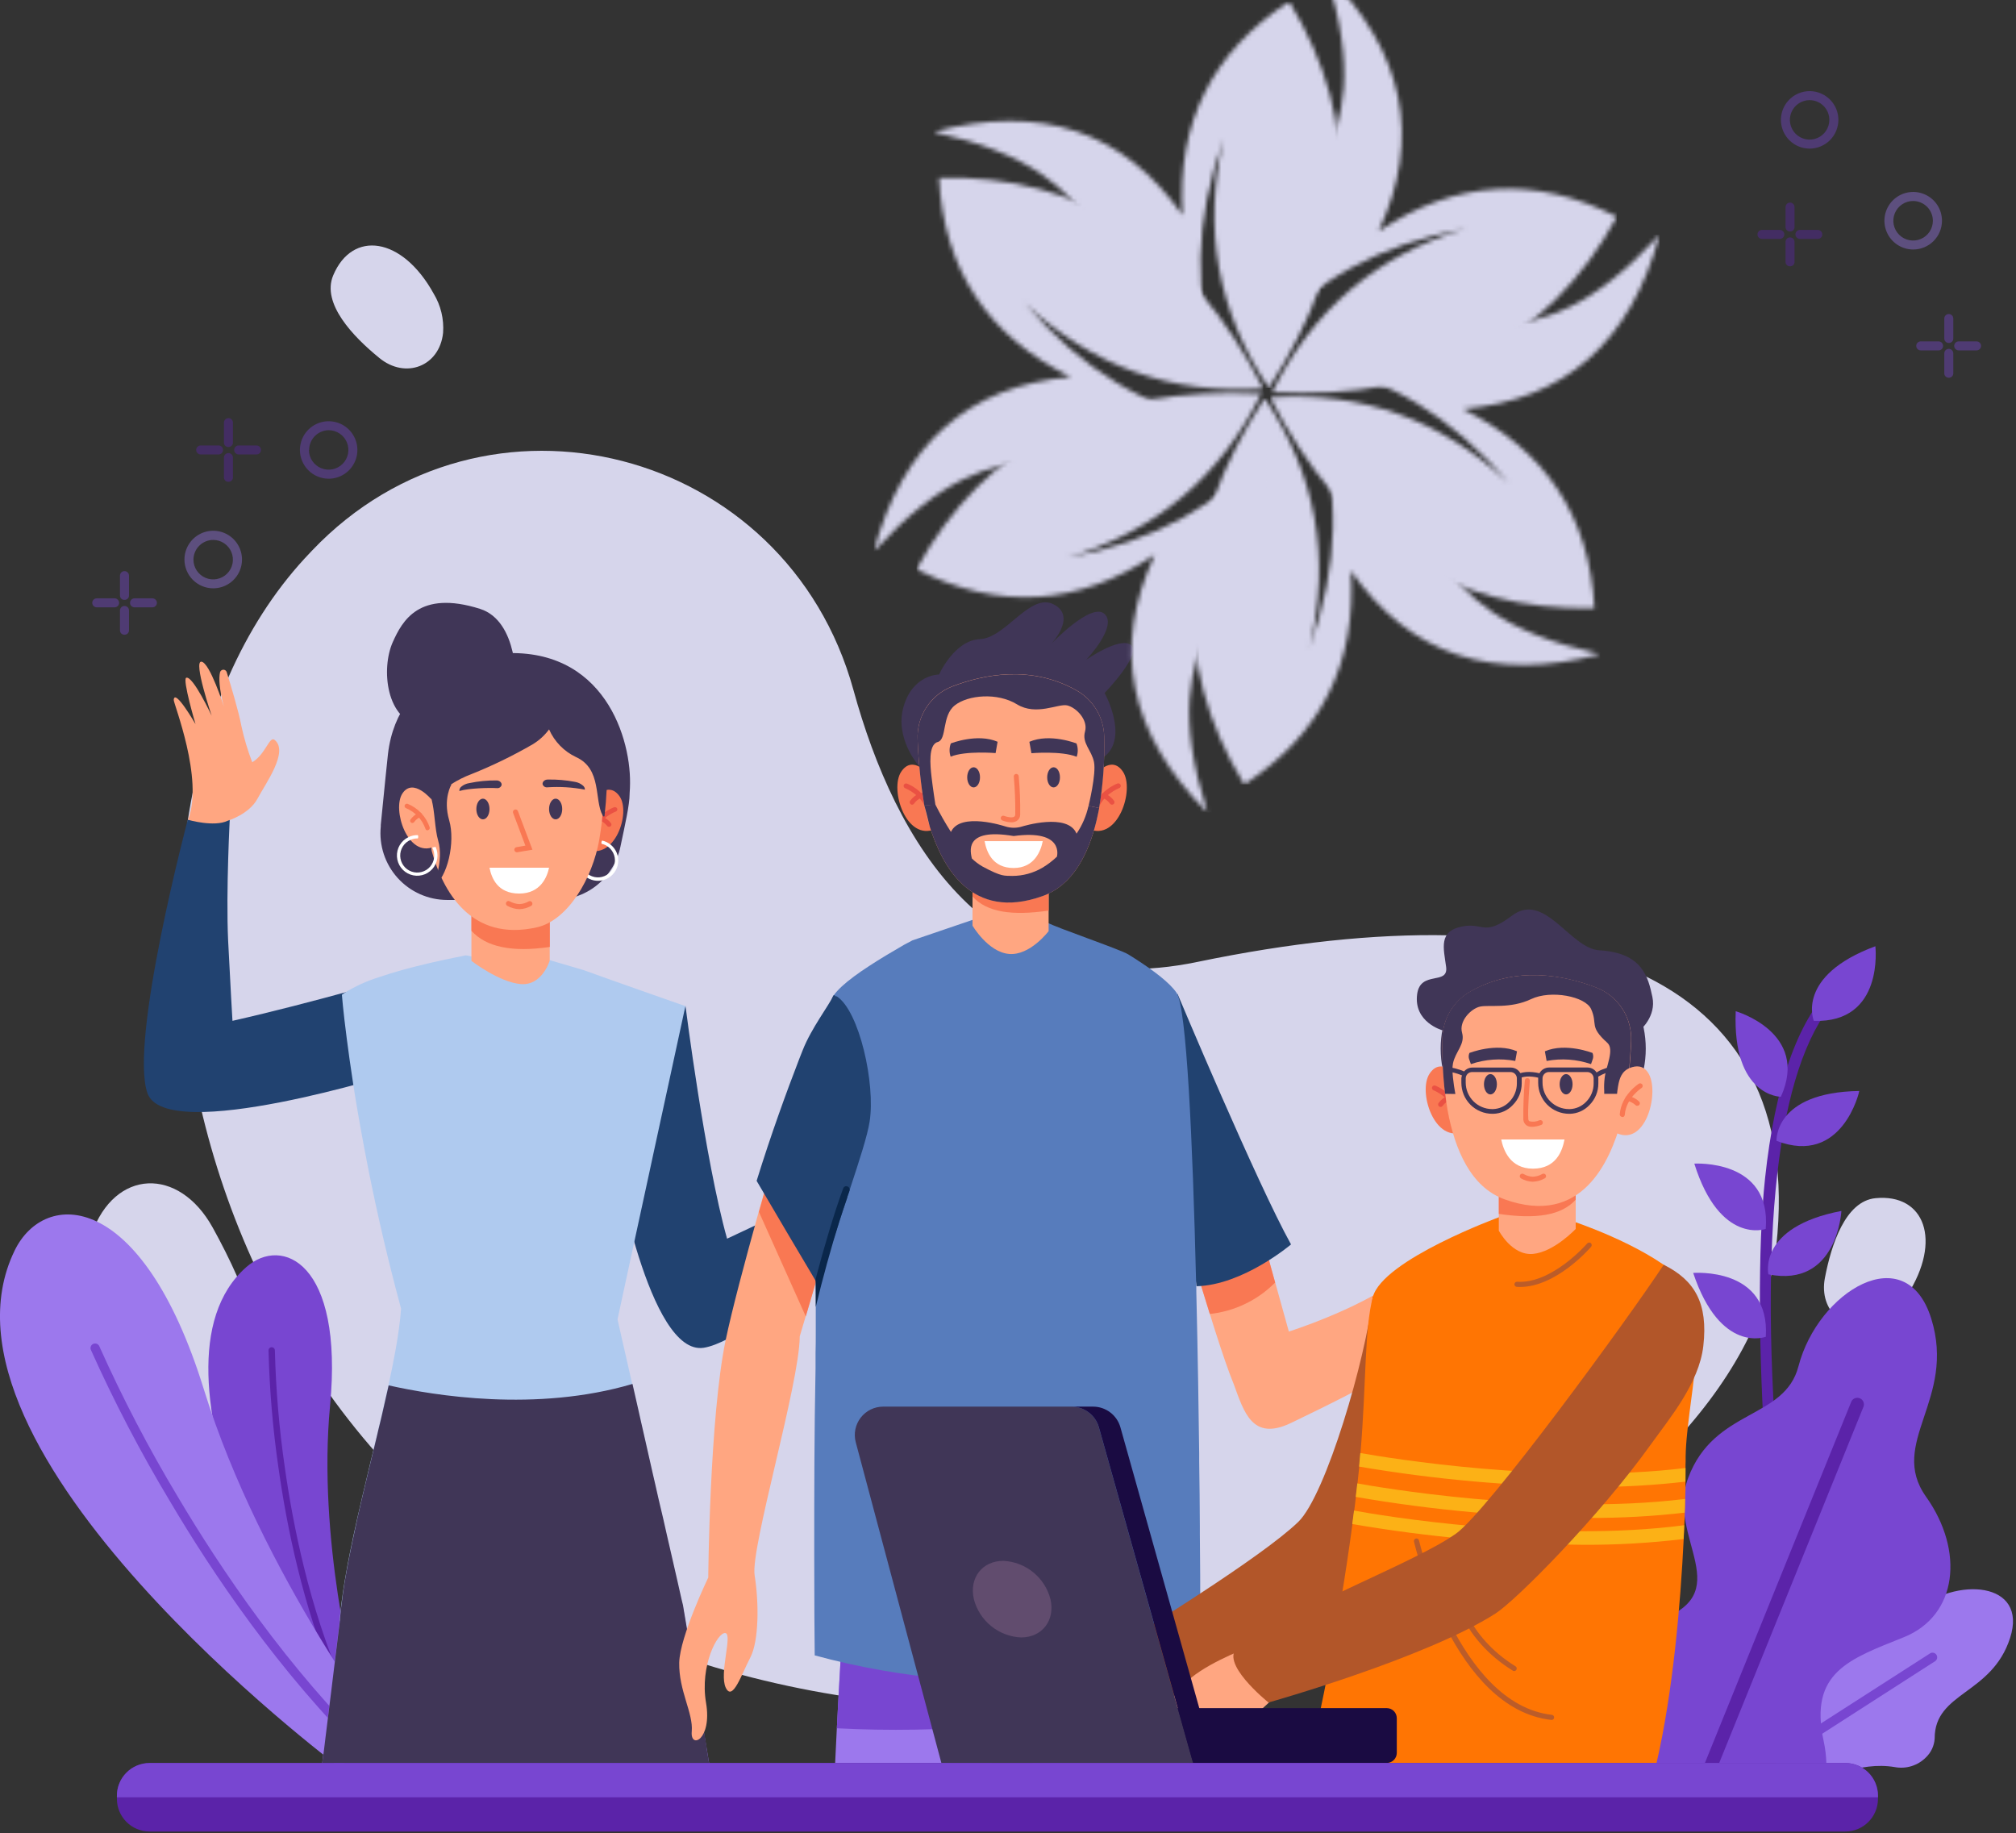 <svg width="463" height="421" viewBox="0 0 463 421" fill="none" xmlns="http://www.w3.org/2000/svg">
<rect x="0" y="0" width="463" height="421" fill="#333333" stroke="none"/>
<g clip-path="url(#clip0_461_756)">
<path d="M196 158.44C180.63 102.68 111.37 84.72 71.67 126.44L69.96 128.26C13.06 190.12 39.96 342.57 158.7 381.2C277.44 419.83 401 349.29 407.94 286.2C414.88 223.11 360.06 203.27 275 220.91C227 230.88 205.54 193.15 196 158.44Z" fill="#D6D5EB"/>
<path d="M48.85 281.92C41.04 267.84 26.31 268.45 21.05 283.37C19.31 288.3 18.69 294.68 20.19 302.91C25.9 334.25 44.62 345.25 57.33 327.3C65.18 316.23 56.58 295.88 48.85 281.92Z" fill="#D6D5EB"/>
<path d="M419.11 293.5C417.65 301.16 423.97 306.59 431.11 303.63C433.993 302.345 436.402 300.192 438 297.47C446.1 284.87 442 274.06 430.72 275.17C423.79 275.85 420.56 285.9 419.11 293.5Z" fill="#D6D5EB"/>
<path d="M87.12 82.21C93.12 87.14 100.95 84.15 101.76 76.44C101.99 73.289 101.235 70.144 99.6 67.44C92.37 54.33 80.91 52.8 76.52 63.25C73.81 69.71 81.12 77.33 87.12 82.21Z" fill="#D6D5EB"/>
<path d="M435.14 405.82C436.428 406.065 437.756 405.99 439.008 405.601C440.26 405.212 441.398 404.522 442.32 403.59C443.501 402.457 444.215 400.923 444.32 399.29V399.23C444.32 388.54 457.42 389.23 461.64 376.18C465.86 363.13 449.19 362.01 439.64 370.08C432.8 375.88 424.59 367.77 414.64 374.54C406 380.41 410.81 394.88 396.64 390.35C392.11 388.91 388.06 390.3 384.64 392.87C380.842 395.726 378.167 399.824 377.08 404.45L378.21 405.25C406.2 422.37 418.79 403.09 435.14 405.82Z" fill="#9C78ED"/>
<path d="M407.46 405.25L444.46 381.48C444.68 381.32 444.831 381.081 444.881 380.813C444.932 380.546 444.878 380.269 444.732 380.039C444.585 379.809 444.356 379.644 444.092 379.578C443.828 379.511 443.548 379.548 443.31 379.68L403.48 405.25H407.46Z" fill="#7846D1"/>
<path d="M405.46 334.52C403.9 311.22 403.64 286.78 405.37 270.58C407.64 249.41 412.77 234.68 420.61 226.79C420.733 226.666 420.88 226.567 421.042 226.5C421.203 226.432 421.376 226.397 421.551 226.397C421.727 226.397 421.9 226.431 422.062 226.497C422.224 226.564 422.371 226.661 422.495 226.785C422.619 226.908 422.718 227.055 422.785 227.217C422.853 227.378 422.887 227.551 422.888 227.726C422.888 227.901 422.854 228.075 422.788 228.237C422.721 228.399 422.623 228.546 422.5 228.67C408.79 242.47 403.86 279.51 408.22 335.88L405.46 334.52Z" fill="#5B23A9"/>
<path d="M409 251.88C409 251.88 397.83 251.88 398.63 232.23C398.6 232.23 415.68 237.11 409 251.88Z" fill="#7846D1"/>
<path d="M408 262C408 262 407.4 250.85 427 250.55C427.07 250.53 423.15 267.86 408 262Z" fill="#7846D1"/>
<path d="M416.57 234.45C416.57 234.45 412.28 224.14 430.7 217.31C430.7 217.31 432.79 235 416.57 234.45Z" fill="#7846D1"/>
<path d="M405.52 282.23C405.52 282.23 395.01 285.99 389.12 267.23C389.12 267.25 406.85 266.06 405.52 282.23Z" fill="#7846D1"/>
<path d="M406.13 292.66C406.13 292.66 403.61 281.79 422.9 278.1C422.9 278.1 422 295.84 406.13 292.66Z" fill="#7846D1"/>
<path d="M405.54 307C405.54 307 395.1 311 388.86 292.33C388.86 292.36 406.56 290.83 405.54 307Z" fill="#7846D1"/>
<path d="M81.56 386.46L78.56 386.34L76.95 386.27L72.38 386.09C72.38 386.09 30.1 314.38 56.56 291C64.71 283.8 78.95 289.77 75.8 322.86C72.88 353.53 81.56 386.46 81.56 386.46Z" fill="#7846D1"/>
<path d="M78.52 386.34L76.91 386.27C69.53 368.9 65.81 350.27 63.96 337.13C62.66 328.184 61.895 319.168 61.67 310.13C61.669 310.035 61.686 309.94 61.722 309.851C61.758 309.763 61.81 309.682 61.877 309.614C61.944 309.546 62.024 309.493 62.112 309.456C62.2 309.419 62.295 309.4 62.39 309.4C62.486 309.399 62.581 309.416 62.67 309.452C62.759 309.487 62.84 309.54 62.909 309.607C62.978 309.674 63.033 309.753 63.071 309.841C63.108 309.929 63.129 310.024 63.13 310.12C63.353 319.117 64.114 328.094 65.41 337C67.27 350.12 71 368.93 78.52 386.34Z" fill="#5B23A9"/>
<path d="M90 400.82L85.87 402.36L83.68 403.17L77.47 405.47C77.47 405.47 -19 333.19 3.36 287.2C10.23 273.04 32.58 273.08 46.81 319.05C60 361.66 90 400.82 90 400.82Z" fill="#9C78ED"/>
<path d="M85.82 402.36L83.63 403.17C64.1 384.06 48.72 361.2 39 344.72C32.269 333.519 26.215 321.925 20.87 310C20.761 309.743 20.759 309.453 20.864 309.194C20.969 308.935 21.173 308.729 21.43 308.62C21.687 308.511 21.977 308.509 22.236 308.614C22.495 308.719 22.701 308.923 22.81 309.18C28.117 321.035 34.128 332.562 40.81 343.7C50.61 360.23 66.12 383.28 85.82 402.36Z" fill="#7846D1"/>
<path d="M419.45 404.91C419.398 403.228 419.194 401.555 418.84 399.91C415.37 384 424.8 381 437.23 376C449.66 371 451.14 356.1 442.34 343.73C433.54 331.36 449.34 321.42 443.53 302.81C437.72 284.2 417.53 296.58 413.05 313.74C409.87 326.08 393.7 323.41 387.71 339.41C382.51 353.3 399.95 366.13 379.81 372.5C373.38 374.5 369.81 379.5 367.96 385.24C365.893 391.67 366.151 398.621 368.69 404.88L419.45 404.91Z" fill="#7846D1"/>
<path d="M394.82 404.91L428 323C428.119 322.634 428.095 322.237 427.933 321.888C427.771 321.54 427.483 321.265 427.126 321.121C426.77 320.976 426.372 320.972 426.013 321.109C425.653 321.246 425.359 321.515 425.19 321.86L391.56 404.86L394.82 404.91Z" fill="#5B23A9"/>
<path d="M118.49 157.39C118.49 157.39 119.18 142.65 110.22 139.82C96.22 135.41 92.37 142.65 90.22 147.43C87.46 153.56 88.63 165.59 96.96 166.75C109.4 168.49 117.72 161.51 118.49 157.39Z" fill="#403657"/>
<path d="M127.48 206.68C131 206.679 134.412 205.467 137.143 203.247C139.875 201.027 141.759 197.935 142.48 194.49C143.55 189.38 144.6 184.85 144.6 182.31V182.24C144.66 181.44 144.7 180.63 144.7 179.84C144.8 168.21 137.63 146.97 112.41 150.34C112.41 150.34 91.48 152.73 89.1 173.18C89.1 173.18 88.1 182.62 87.45 189.45C87.45 189.57 87.45 189.69 87.45 189.81C87.235 191.943 87.469 194.097 88.138 196.134C88.807 198.17 89.895 200.044 91.334 201.634C92.772 203.224 94.527 204.494 96.487 205.363C98.446 206.232 100.566 206.681 102.71 206.68H127.48Z" fill="#403657"/>
<path d="M157.43 231C157.43 231 161.89 266.33 166.98 284.47C166.98 284.47 174.22 281.1 183.69 276.52C193.96 271.52 208.69 262.52 208.69 262.52L212.42 271.52C212.42 271.52 174.28 307.52 161.64 309.52C149 311.52 141.26 266.32 141.26 266.32L157.43 231Z" fill="#214270"/>
<path d="M208 263.55C208 263.55 207 258.55 209.2 255.13C211.4 251.71 214.86 245.37 218.88 244.05C222.24 242.94 217.28 248.61 217.13 252.2C220.042 251.829 222.921 251.23 225.74 250.41C228.91 249.41 235.18 248.09 238.09 247.52C238.262 247.486 238.44 247.509 238.598 247.586C238.755 247.664 238.883 247.79 238.961 247.947C239.04 248.104 239.064 248.282 239.032 248.454C238.999 248.626 238.91 248.783 238.78 248.9C237.78 249.76 235.72 250.84 231.43 251.9C231.43 251.9 241.88 249.9 242.96 251.53C244.04 253.16 230.96 255.36 230.96 255.36C230.96 255.36 241.13 254.76 241.39 256.36C241.55 257.36 231.02 259.56 231.02 259.56C231.02 259.56 240.63 259.82 238.31 261.33C237.63 261.78 219.01 263.87 212.53 271.52C212.46 271.48 208.1 267 208 263.55Z" fill="#FFA681"/>
<path d="M93.11 224C93.11 224 71.77 230.29 53.39 234.44C53.39 234.44 52.91 226.44 52.39 215.96C51.87 204.56 52.81 187.27 52.81 187.27L43.12 188.27C43.12 188.27 29.64 239 33.86 251.05C38.08 263.1 91.64 246.21 91.64 246.21L93.11 224Z" fill="#214270"/>
<path d="M52.29 188.49C52.29 188.49 57.21 187.02 59.13 183.43C61.05 179.84 66.35 172.61 63.08 169.93C61.88 168.93 61.02 173.22 57.93 175.06C56.875 172.323 56.036 169.508 55.42 166.64C54.81 163.36 52.96 157.23 52.08 154.4C52.036 154.228 51.936 154.075 51.796 153.966C51.655 153.857 51.483 153.798 51.305 153.798C51.127 153.798 50.955 153.857 50.815 153.966C50.674 154.075 50.574 154.228 50.53 154.4C50.25 155.68 50.29 158.02 51.42 162.28C51.42 162.28 48.19 152.15 46.26 151.96C44.33 151.77 48.61 164.36 48.61 164.36C48.61 164.36 44.3 155.13 42.77 155.65C41.84 155.97 44.9 166.3 44.9 166.3C44.9 166.3 40.1 157.97 39.9 160.73C39.83 161.54 46.84 178.91 43.19 188.25C43.16 188.29 49.2 190 52.29 188.49Z" fill="#FFA681"/>
<path d="M156.63 367.88L156.8 368.63C140.18 379.88 78 372.2 78 372.2C78.11 370.9 78.25 369.53 78.43 368.12C78.62 366.55 78.87 364.92 79.14 363.24C79.89 358.71 80.9 353.82 82.03 348.79C82.39 347.2 82.76 345.59 83.14 343.98C84.26 339.17 85.46 334.3 86.59 329.55C86.98 327.92 87.36 326.31 87.73 324.71C88.25 322.49 88.73 320.31 89.21 318.19C89.82 315.37 90.37 312.66 90.83 310.12C91.143 308.4 91.403 306.76 91.61 305.2C91.85 303.54 92.01 301.98 92.11 300.54C91.123 296.88 90.2 293.313 89.34 289.84C88.92 288.07 88.5 286.35 88.09 284.64C86.81 279.17 85.69 273.97 84.71 269.1C84.357 267.327 84.023 265.603 83.71 263.93C82.63 258.18 81.71 252.93 81.04 248.44C80.77 246.63 80.51 244.95 80.29 243.35C80.07 241.75 79.82 240 79.64 238.54C78.8 232.1 78.52 228.46 78.52 228.46C78.52 228.46 78.82 228.23 78.97 228.12C81.498 226.529 84.225 225.278 87.08 224.4C90.54 223.21 94.37 222.18 97.74 221.4L99.24 221.04C103.67 220.04 106.98 219.4 106.98 219.4C122.05 222.56 126.35 220.53 126.35 220.53L134.02 222.79L134.92 223.11L140.5 225.11L140.73 225.19L150.73 228.72L157.41 231.06L154.82 243.01L153.69 248.23L150.27 263.97L149.15 269.17L145.75 284.85L144.63 290L141.82 303L142.38 305.48L143.48 310.3L145.22 317.96L146.81 324.89L147.9 329.69L151.18 344.13L152.27 348.91L155.52 363.18L156.63 367.88Z" fill="#AFCAEF"/>
<path d="M162.85 404.89L162.24 401.23L159.87 387.05L159.06 382.19L156.8 368.63L152.69 368.82L98.2 371.29L78.03 372.2L76.73 382.74L76.12 387.66L74.33 402.22L74 404.89H162.85Z" fill="#9C78ED"/>
<path d="M162.84 404.89L162.29 401.59V401.24L161.9 398.9L161.51 396.59L159.91 387.04L159.45 384.22L159.1 382.22V381.92L157 369.52L156.86 368.64L156.67 367.88L156.51 367.21L155.59 363.12L153.76 355.12L153.23 352.83L152.33 348.83L151.19 344L150.45 340.72L149.92 338.43L147.92 329.58L147.18 326.34L146.83 324.77L146.67 324.05L145.26 317.83C123.11 324.37 99.65 320.49 89.26 318.16C88.8 320.26 88.26 322.46 87.78 324.68C87.67 325.16 87.55 325.68 87.44 326.13C87.25 326.89 87.07 327.66 86.88 328.42C86.81 328.79 86.72 329.14 86.63 329.51C85.77 333.14 84.87 336.84 83.99 340.51C83.81 341.27 83.64 342.04 83.46 342.78C83.37 343.17 83.27 343.54 83.18 343.93C82.81 345.55 82.44 347.17 82.07 348.74C81.61 350.85 81.17 352.9 80.75 354.94C80.59 355.7 80.43 356.44 80.29 357.18C79.88 359.24 79.51 361.25 79.18 363.18C78.9 364.87 78.67 366.49 78.49 368.08C78.42 368.57 78.37 369.08 78.3 369.52C78.23 370.3 78.14 371.07 78.07 371.83C78.07 371.94 78.07 372.04 78.07 372.15L76.77 382.69L76.57 384.34L76.29 386.62L76.17 387.62L74.74 399.15L74.46 401.46L74.37 402.2L74 404.89H162.84Z" fill="#403657"/>
<path d="M136 183.65C136 183.65 139.61 179.08 142.28 182.86C144.95 186.64 141.18 197.78 134.62 195.06L136 183.65Z" fill="#F97853"/>
<path d="M136.09 191.61C136.207 191.611 136.322 191.575 136.417 191.507C136.513 191.439 136.584 191.342 136.62 191.23C137.62 187.79 141.39 186.39 141.43 186.38C141.497 186.358 141.558 186.322 141.61 186.275C141.663 186.229 141.705 186.172 141.735 186.108C141.765 186.045 141.782 185.976 141.784 185.906C141.787 185.835 141.775 185.765 141.75 185.7C141.692 185.568 141.587 185.463 141.456 185.406C141.324 185.348 141.176 185.343 141.04 185.39C140.86 185.46 136.73 186.98 135.56 190.95C135.539 191.017 135.532 191.088 135.54 191.157C135.549 191.227 135.571 191.294 135.607 191.355C135.643 191.415 135.691 191.467 135.749 191.508C135.806 191.548 135.871 191.576 135.94 191.59C135.988 191.606 136.039 191.613 136.09 191.61Z" fill="#EA5143"/>
<path d="M139.88 189.88C139.985 189.877 140.088 189.85 140.18 189.8C140.239 189.763 140.291 189.715 140.331 189.658C140.371 189.601 140.4 189.537 140.415 189.469C140.43 189.401 140.431 189.33 140.418 189.262C140.405 189.193 140.379 189.128 140.34 189.07C139.8 188.365 139.082 187.816 138.26 187.48C138.128 187.421 137.979 187.415 137.843 187.463C137.707 187.512 137.595 187.611 137.53 187.74C137.501 187.804 137.484 187.874 137.483 187.944C137.481 188.015 137.494 188.085 137.52 188.15C137.546 188.216 137.585 188.275 137.635 188.325C137.685 188.375 137.744 188.414 137.81 188.44C138.439 188.693 138.991 189.106 139.41 189.64C139.462 189.716 139.532 189.778 139.614 189.82C139.696 189.862 139.788 189.883 139.88 189.88Z" fill="#EA5143"/>
<path d="M134.42 195C133.9 195.583 133.566 196.31 133.464 197.085C133.361 197.859 133.494 198.647 133.845 199.346C134.195 200.045 134.748 200.622 135.431 201.003C136.113 201.383 136.895 201.55 137.673 201.481C138.452 201.412 139.192 201.111 139.797 200.617C140.403 200.122 140.846 199.457 141.068 198.708C141.291 197.959 141.284 197.16 141.047 196.415C140.81 195.67 140.355 195.013 139.74 194.53C139.281 194.163 138.744 193.906 138.17 193.78C138.12 193.656 138.107 193.521 138.132 193.39C138.157 193.259 138.219 193.137 138.31 193.04C139.046 193.212 139.731 193.554 140.31 194.04C140.913 194.542 141.38 195.188 141.667 195.919C141.954 196.649 142.052 197.441 141.952 198.219C141.851 198.998 141.556 199.738 141.093 200.372C140.63 201.006 140.014 201.512 139.303 201.844C138.592 202.177 137.808 202.324 137.025 202.273C136.242 202.221 135.484 201.973 134.822 201.55C134.161 201.128 133.617 200.545 133.24 199.857C132.864 199.168 132.668 198.395 132.67 197.61C132.658 196.554 133.011 195.526 133.67 194.7L134.42 195Z" fill="white"/>
<path d="M108.27 207V220.67C108.27 220.67 114.63 225.58 119.59 226C124.55 226.42 126.25 220.59 126.25 220.59V207.83L108.27 207Z" fill="#FFA681"/>
<path d="M108.27 208.31V213.76C111.6 217.46 117.51 218.76 126.27 217.47V209.17L108.27 208.31Z" fill="#F97853"/>
<path d="M138.21 188.85C138.05 190.17 137.86 191.51 137.63 192.85C136.06 201.74 130.43 211.35 123.33 212.96C107.99 216.44 101.62 204.39 99.17 195.51C98.9 194.51 99.41 193.39 99.17 192.22C98.66 189.45 97.55 186.31 97.29 183.22C97.12 181.07 96.99 178.95 96.9 177.04C96.756 174.434 97.428 171.847 98.822 169.641C100.216 167.435 102.264 165.718 104.68 164.73C111.68 161.92 122.43 159.73 132.57 165.65C134.431 166.757 135.976 168.323 137.058 170.198C138.14 172.074 138.723 174.195 138.75 176.36C138.847 180.531 138.667 184.703 138.21 188.85Z" fill="#FFA681"/>
<path d="M118.76 195.73C118.683 195.737 118.605 195.728 118.53 195.704C118.456 195.681 118.388 195.643 118.328 195.593C118.208 195.491 118.133 195.346 118.12 195.19C118.107 195.034 118.156 194.878 118.257 194.758C118.359 194.638 118.504 194.563 118.66 194.55L120.66 194.2L117.84 186.7C117.811 186.627 117.798 186.548 117.8 186.469C117.802 186.39 117.82 186.313 117.852 186.241C117.885 186.169 117.932 186.105 117.99 186.051C118.048 185.998 118.116 185.957 118.19 185.93C118.263 185.901 118.341 185.888 118.419 185.89C118.497 185.892 118.574 185.91 118.645 185.943C118.716 185.976 118.779 186.022 118.832 186.08C118.884 186.138 118.924 186.206 118.95 186.28L122.28 195.14L118.81 195.72L118.76 195.73Z" fill="#F97853"/>
<path d="M126.1 185.8C126.1 187.11 126.77 188.17 127.61 188.17C128.45 188.17 129.12 187.11 129.12 185.8C129.12 184.49 128.44 183.42 127.61 183.42C126.78 183.42 126.1 184.48 126.1 185.8Z" fill="#403657"/>
<path d="M109.4 185.8C109.4 187.11 110.07 188.17 110.91 188.17C111.75 188.17 112.42 187.11 112.42 185.8C112.42 184.49 111.74 183.42 110.91 183.42C110.08 183.42 109.4 184.48 109.4 185.8Z" fill="#403657"/>
<path d="M132.05 179.56C129.978 179.16 127.87 178.983 125.76 179.03C125.07 179.03 124.52 179.57 124.62 180.12C124.691 180.345 124.839 180.538 125.039 180.664C125.238 180.79 125.476 180.842 125.71 180.81C128.595 180.617 131.492 180.798 134.33 181.35C134.334 181.169 134.296 180.989 134.218 180.826C134.139 180.663 134.024 180.52 133.88 180.41C133.36 179.963 132.727 179.669 132.05 179.56Z" fill="#403657"/>
<path d="M107.76 179.85C109.825 179.415 111.93 179.208 114.04 179.23C114.73 179.23 115.29 179.75 115.2 180.3C115.131 180.527 114.983 180.722 114.784 180.85C114.584 180.979 114.345 181.032 114.11 181C112.33 180.89 107.66 181 105.5 181.66C105.485 181.469 105.518 181.277 105.597 181.102C105.676 180.927 105.797 180.775 105.95 180.66C106.468 180.229 107.094 179.949 107.76 179.85Z" fill="#403657"/>
<path d="M126.1 199.28C125.65 201.36 124.19 205.21 119.24 205.21C114.29 205.21 112.9 201.69 112.42 199.28H126.1Z" fill="white"/>
<path d="M119.31 208.8C120.275 208.764 121.217 208.489 122.05 208C122.163 207.91 122.24 207.783 122.265 207.641C122.29 207.499 122.263 207.353 122.188 207.23C122.113 207.107 121.995 207.015 121.858 206.973C121.72 206.931 121.571 206.94 121.44 207C120.791 207.379 120.06 207.595 119.31 207.63C118.525 207.596 117.758 207.38 117.07 207C117.004 206.96 116.932 206.934 116.856 206.923C116.78 206.912 116.703 206.916 116.629 206.934C116.554 206.953 116.484 206.986 116.423 207.031C116.361 207.077 116.309 207.134 116.27 207.2C116.231 207.266 116.205 207.338 116.193 207.414C116.182 207.49 116.186 207.567 116.204 207.641C116.223 207.716 116.256 207.785 116.301 207.847C116.347 207.909 116.404 207.96 116.47 208C117.336 208.496 118.312 208.771 119.31 208.8Z" fill="#F97853"/>
<path d="M138.83 187.45C138.69 187.57 138.55 187.53 138.42 187.3C136.42 183.72 138.3 176.6 132.3 173.87C129.535 172.566 127.333 170.308 126.1 167.51C125.082 168.891 123.801 170.057 122.33 170.94C117.815 173.557 113.116 175.843 108.27 177.78C106.619 178.397 105.04 179.192 103.56 180.15H103.69C103.69 180.15 101.69 183.37 103.16 188.38C104.63 193.39 102.74 201.66 99.52 203.56C99.52 203.42 101.99 197.71 100.63 193.05C99.84 190.37 99.85 186.12 99.1 183.57C98.27 183 96.36 182.04 95.72 181.66C95.53 179.47 95.4 177.31 95.31 175.35C95.179 172.662 95.9 170.001 97.371 167.747C98.841 165.493 100.987 163.762 103.5 162.8C110.93 159.94 122.22 157.68 132.91 163.74C134.85 164.841 136.471 166.427 137.614 168.343C138.757 170.259 139.383 172.439 139.43 174.67C139.518 178.939 139.317 183.208 138.83 187.45Z" fill="#403657"/>
<path d="M99.1 183.61C99.1 183.61 94.91 178.53 92.44 182.19C89.97 185.85 93.62 197.09 99.67 194.45L99.1 183.61Z" fill="#FFA681"/>
<path d="M99.27 194.63C99.642 195.324 99.796 196.114 99.712 196.896C99.627 197.679 99.309 198.418 98.798 199.017C98.287 199.615 97.606 200.046 96.847 200.252C96.087 200.458 95.283 200.429 94.539 200.171C93.796 199.912 93.147 199.435 92.68 198.802C92.212 198.168 91.946 197.409 91.917 196.622C91.888 195.835 92.097 195.058 92.517 194.392C92.936 193.726 93.548 193.203 94.27 192.89C94.803 192.646 95.385 192.53 95.97 192.55C96.025 192.431 96.053 192.301 96.053 192.17C96.053 192.039 96.025 191.909 95.97 191.79C95.219 191.771 94.475 191.932 93.8 192.26C92.971 192.658 92.278 193.292 91.809 194.083C91.34 194.874 91.116 195.786 91.164 196.704C91.212 197.622 91.53 198.506 92.079 199.243C92.628 199.981 93.383 200.539 94.249 200.849C95.115 201.158 96.053 201.205 96.945 200.982C97.837 200.76 98.644 200.278 99.263 199.598C99.882 198.918 100.286 198.071 100.424 197.162C100.563 196.253 100.429 195.323 100.04 194.49L99.27 194.63Z" fill="white"/>
<path d="M98.19 190.7C98.078 190.699 97.969 190.662 97.881 190.593C97.792 190.524 97.729 190.428 97.7 190.32C97.333 189.267 96.748 188.303 95.982 187.491C95.217 186.68 94.29 186.039 93.26 185.61C93.194 185.586 93.134 185.549 93.083 185.501C93.031 185.454 92.99 185.396 92.961 185.333C92.931 185.269 92.915 185.2 92.912 185.13C92.91 185.06 92.921 184.991 92.945 184.925C92.969 184.859 93.006 184.799 93.054 184.748C93.101 184.696 93.159 184.655 93.222 184.626C93.286 184.596 93.355 184.58 93.425 184.577C93.495 184.575 93.564 184.586 93.63 184.61C94.812 185.089 95.876 185.819 96.748 186.75C97.62 187.68 98.279 188.789 98.68 190C98.717 190.13 98.701 190.269 98.635 190.387C98.57 190.506 98.46 190.593 98.33 190.63L98.19 190.7Z" fill="#F97853"/>
<path d="M94.7 189C94.601 189.003 94.503 188.975 94.42 188.92C94.363 188.884 94.314 188.836 94.276 188.781C94.238 188.725 94.211 188.662 94.197 188.596C94.183 188.53 94.182 188.462 94.195 188.396C94.207 188.33 94.233 188.266 94.27 188.21C94.759 187.533 95.422 187 96.19 186.67C96.312 186.615 96.451 186.611 96.576 186.658C96.701 186.705 96.803 186.799 96.86 186.92C96.888 186.982 96.904 187.048 96.906 187.116C96.908 187.184 96.897 187.251 96.873 187.315C96.849 187.378 96.812 187.436 96.765 187.485C96.718 187.534 96.662 187.573 96.6 187.6C96.014 187.851 95.506 188.255 95.13 188.77C95.083 188.841 95.019 188.9 94.944 188.94C94.869 188.98 94.785 189.001 94.7 189Z" fill="#F97853"/>
<path d="M321 294C311.25 301 296 305.8 296 305.8L292.88 294.57L290.44 285.8L288.72 279.63H271.24C272.19 282.91 273.17 286.26 274.15 289.55C275.41 293.8 276.67 297.97 277.87 301.8C279.55 307.21 281.11 311.96 282.36 315.35C282.66 316.14 283 317 283.36 317.92C285.69 324.24 287.58 331.08 296.5 326.79C304.35 323.01 314.99 317.79 320.31 314.28L321 294Z" fill="#FFA681"/>
<path d="M274.13 289.51C275.39 293.76 276.65 297.93 277.85 301.76C283.53 301.153 288.828 298.607 292.85 294.55L290.42 285.78L274.13 289.51Z" fill="#F97853"/>
<path d="M270.42 228.21C270.42 228.21 288.66 271.7 296.5 285.79C296.5 285.79 285.5 295.13 274.8 295.39C274.8 295.39 268.63 247.64 270.42 228.21Z" fill="#214270"/>
<path d="M227.73 404.92C227.91 401.92 228.08 398.98 228.24 396.3C228.89 385.3 229.3 377.83 229.3 377.83L225 377.63L222.58 377.52L193.35 376.23C193.35 376.23 192.82 384.61 192.19 396.91C192.06 399.43 191.93 402.11 191.8 404.91L227.73 404.92Z" fill="#9C78ED"/>
<path d="M225 377.63L229.3 377.83C229.3 377.83 228.89 385.32 228.24 396.3C216.252 397.33 204.207 397.533 192.19 396.91C192.82 384.61 193.35 376.23 193.35 376.23L222.58 377.52L225 377.63Z" fill="#7846D1"/>
<path d="M223.47 404.92C224.14 393.2 224.7 383.15 225 377.63L222.58 377.53C222.28 383.07 221.72 393.16 221.04 404.92H223.47Z" fill="#7846D1"/>
<path d="M237.15 404.92H273.08C272.94 402.11 272.81 399.43 272.68 396.92C272.06 384.62 271.52 376.24 271.52 376.24L242.29 377.53L239.87 377.64L235.57 377.84C235.57 377.84 235.99 385.33 236.63 396.31C236.79 399 237 401.88 237.15 404.92Z" fill="#9C78ED"/>
<path d="M239.87 377.63L235.57 377.83C235.57 377.83 235.99 385.32 236.63 396.3C248.619 397.33 260.664 397.533 272.68 396.91C272.06 384.61 271.52 376.23 271.52 376.23L242.29 377.52L239.87 377.63Z" fill="#7846D1"/>
<path d="M243.83 404.92C243.15 393.16 242.6 383.07 242.29 377.53L239.87 377.63C240.17 383.15 240.73 393.2 241.41 404.92H243.83Z" fill="#7846D1"/>
<path d="M187 355.38C187 355.99 187 356.58 187 357.17C187 367.86 187.06 376.17 187.11 380.17C197.255 382.927 207.632 384.748 218.11 385.61L219.51 385.71L220.27 385.76L221.93 385.86L223.78 385.96C230.808 386.288 237.849 386.161 244.86 385.58C246.28 385.47 247.69 385.33 249.11 385.18H249.39L250.47 385.05L251.13 384.97C259.408 383.975 267.603 382.381 275.65 380.2C275.65 378.35 275.65 375.61 275.65 372.2V370.2C275.65 365.26 275.65 359.12 275.56 352.2C275.56 351.61 275.56 351.01 275.56 350.4C275.56 345.78 275.47 340.82 275.41 335.65C275.41 335.05 275.41 334.46 275.41 333.85C275.34 328.56 275.26 323.05 275.17 317.46C275.11 314.05 275.05 310.61 274.98 307.16C274.91 303.71 274.84 300.16 274.75 296.7C274.75 295.94 274.75 295.19 274.7 294.43C273.9 261.58 272.51 231.38 270.22 228.01C268.63 225.68 265 222.94 260.71 220.18L259.12 219.18C257.29 218.04 242.41 212.98 240.52 211.87L224.78 210.77C224.69 210.83 209.64 215.9 209.55 215.96L207.59 217C202.02 220.22 196.52 223.6 193.35 226.52C192.921 226.91 192.513 227.324 192.13 227.76C191.864 228.058 191.617 228.372 191.39 228.7C191.139 229.13 190.954 229.595 190.84 230.08C188.94 237 187.94 264.18 187.44 293.76L187.35 300.15C187.35 301.08 187.35 302.02 187.35 302.97V304.91V305.91C187.35 307.52 187.35 309.13 187.3 310.72C187.3 311.9 187.3 313.08 187.3 314.26C187 329.13 187 343.6 187 355.38Z" fill="#577CBC"/>
<path d="M158.87 397.63C158.48 401.82 163.6 399.55 162.15 391.04C160.7 382.53 164.81 374.83 166.57 375.04C168.33 375.25 165.11 384.33 166.68 387.59C168.25 390.85 170.29 384.52 172.31 380.68C174.33 376.84 174.31 367.99 173.31 361.78C172.31 355.57 183.61 317.84 183.67 306.91L185.04 302.28L190.04 285.28L197.9 258.71C197.9 258.71 193.19 238.59 185.25 240.32C185.25 240.32 181.05 254.32 176.56 270.13C175.79 272.81 175.03 275.55 174.26 278.27C171.06 289.73 168.06 301.04 166.66 307.75C162.96 325.46 162.66 362.29 162.66 362.29C162.66 362.29 156.14 375.82 155.99 381.84C155.88 388.32 159.25 393.43 158.87 397.63Z" fill="#FFA681"/>
<path d="M174.3 278.33L185.06 302.33L190.06 285.33L176.6 270.19C175.83 272.87 175.07 275.61 174.3 278.33Z" fill="#F97853"/>
<path d="M173.77 271.19C178.49 279.28 183.29 287.33 188.07 295.39C189.64 290.12 191.27 285.06 192.8 280.39C193.413 278.53 194.007 276.74 194.58 275.02C194.576 274.99 194.576 274.96 194.58 274.93C194.78 274.33 194.97 273.74 195.17 273.16C197.45 266.26 199.22 260.78 199.72 257.58C201.09 248.98 197.37 232.12 192.14 228.79C192 229.1 191.59 228.16 191.34 228.73C190.42 230.86 186.34 236.1 184.34 241.21C184.08 241.86 183.82 242.54 183.55 243.21C180.65 250.72 177.08 260.49 173.77 271.19Z" fill="#214270"/>
<path d="M187.35 300.15C188.9 293.71 190.86 286.56 192.8 280.4C193.4 278.49 194 276.69 194.58 275.03C194.576 275 194.576 274.97 194.58 274.94C194.76 274.42 194.94 273.94 195.12 273.42C195.135 273.334 195.135 273.246 195.12 273.16C195.12 273.012 195.074 272.869 194.991 272.747C194.907 272.626 194.788 272.533 194.65 272.48C194.556 272.439 194.454 272.417 194.352 272.417C194.249 272.417 194.147 272.438 194.053 272.48C193.959 272.521 193.875 272.582 193.805 272.657C193.736 272.733 193.683 272.823 193.65 272.92C191.65 278.34 189.32 286.14 187.3 293.79L187.35 300.15Z" fill="#0A274B"/>
<path d="M211.12 176C211.12 176 205.35 169.63 207.53 162.23C209.71 154.83 215.67 154.91 215.67 154.91C215.67 154.91 219.15 147.04 225.07 146.78C230.99 146.52 236.58 136 242 138.8C247.42 141.6 241.41 147.89 241.41 147.89C241.41 147.89 250.65 138.15 253.69 141.01C256.73 143.87 249.46 151.53 249.46 151.53C249.46 151.53 257.22 146.08 259.77 148.15C262.32 150.22 253.69 159.15 253.69 159.15C253.69 159.15 259.27 169.22 253.69 173.73L211.12 176Z" fill="#403657"/>
<path d="M251.46 178.08C251.46 178.08 255.15 173.15 257.9 177.22C260.65 181.29 256.76 193.32 250.04 190.38L251.46 178.08Z" fill="#F97853"/>
<path d="M251.51 186.67C251.634 186.667 251.754 186.625 251.853 186.549C251.952 186.474 252.024 186.369 252.06 186.25C253.06 182.54 256.94 181.04 256.98 181.02C257.058 181 257.13 180.964 257.193 180.914C257.256 180.865 257.308 180.802 257.345 180.731C257.382 180.66 257.403 180.582 257.408 180.502C257.413 180.422 257.401 180.341 257.373 180.266C257.344 180.191 257.3 180.123 257.244 180.066C257.187 180.009 257.12 179.965 257.045 179.936C256.97 179.907 256.89 179.894 256.81 179.898C256.73 179.903 256.651 179.924 256.58 179.96C256.4 180.03 252.16 181.67 250.96 185.96C250.94 186.032 250.935 186.108 250.944 186.182C250.954 186.256 250.978 186.328 251.015 186.393C251.052 186.458 251.102 186.515 251.161 186.561C251.22 186.607 251.288 186.64 251.36 186.66L251.51 186.67Z" fill="#EA5143"/>
<path d="M255.39 184.8C255.5 184.799 255.607 184.768 255.7 184.71C255.826 184.626 255.913 184.497 255.945 184.349C255.977 184.202 255.95 184.048 255.87 183.92C255.324 183.169 254.589 182.576 253.74 182.2C253.672 182.168 253.598 182.151 253.523 182.149C253.448 182.146 253.374 182.159 253.304 182.186C253.234 182.213 253.17 182.254 253.116 182.306C253.062 182.358 253.019 182.421 252.99 182.49C252.929 182.627 252.924 182.782 252.976 182.922C253.029 183.063 253.134 183.177 253.27 183.24C253.922 183.52 254.488 183.969 254.91 184.54C254.961 184.621 255.032 184.687 255.116 184.732C255.2 184.778 255.294 184.801 255.39 184.8Z" fill="#EA5143"/>
<path d="M213.41 178.08C213.41 178.08 209.72 173.15 206.98 177.22C204.24 181.29 208.11 193.32 214.83 190.38L213.41 178.08Z" fill="#F97853"/>
<path d="M213.37 186.67C213.245 186.668 213.125 186.627 213.026 186.551C212.926 186.475 212.854 186.37 212.82 186.25C211.82 182.54 207.93 181.04 207.89 181.02C207.75 180.966 207.637 180.859 207.575 180.723C207.513 180.586 207.508 180.431 207.56 180.29C207.616 180.149 207.725 180.036 207.863 179.974C208.001 179.913 208.158 179.908 208.3 179.96C209.614 180.493 210.797 181.306 211.765 182.342C212.734 183.379 213.466 184.613 213.91 185.96C213.95 186.105 213.932 186.259 213.859 186.39C213.786 186.521 213.664 186.618 213.52 186.66L213.37 186.67Z" fill="#EA5143"/>
<path d="M209.48 184.8C209.373 184.8 209.269 184.768 209.18 184.71C209.117 184.669 209.062 184.617 209.02 184.555C208.977 184.493 208.947 184.424 208.931 184.35C208.915 184.277 208.914 184.201 208.928 184.127C208.941 184.053 208.969 183.983 209.01 183.92C209.556 183.169 210.291 182.576 211.14 182.2C211.207 182.144 211.287 182.104 211.372 182.084C211.457 182.063 211.545 182.063 211.631 182.082C211.716 182.101 211.796 182.14 211.864 182.195C211.932 182.25 211.986 182.32 212.023 182.4C212.059 182.479 212.077 182.566 212.075 182.653C212.072 182.741 212.05 182.827 212.009 182.904C211.968 182.981 211.91 183.048 211.839 183.1C211.768 183.151 211.686 183.185 211.6 183.2C210.95 183.484 210.385 183.932 209.96 184.5C209.914 184.588 209.845 184.662 209.761 184.715C209.676 184.768 209.579 184.797 209.48 184.8Z" fill="#EA5143"/>
<path d="M223.35 200.58V212.58C223.35 212.58 226.91 218.66 231.74 219.08C236.57 219.5 240.83 213.84 240.83 213.84V201.42L223.35 200.58Z" fill="#FFA681"/>
<path d="M223.35 200.58V205.88C226.58 209.47 232.35 210.37 240.83 209.12V201.42L223.35 200.58Z" fill="#F97853"/>
<path d="M210.75 169.88C210.932 174.942 211.446 179.986 212.29 184.98C212.51 186.12 212.75 187.18 213.02 188.14C213.18 188.71 213.35 189.29 213.55 189.9C216.39 198.79 222.95 211.66 239.45 205.77C246.4 203.29 250.02 196.11 251.86 188.33C251.97 187.87 252.07 187.41 252.16 186.96C252.23 186.67 252.28 186.38 252.34 186.1L252.42 185.69C252.42 185.62 252.42 185.57 252.42 185.54C253.335 180.137 253.727 174.658 253.59 169.18C253.55 167.012 252.945 164.892 251.835 163.03C250.725 161.167 249.148 159.626 247.26 158.56C236.86 152.66 225.89 154.86 218.66 157.64C216.221 158.588 214.143 160.281 212.723 162.479C211.303 164.677 210.612 167.267 210.75 169.88Z" fill="#FFA681"/>
<path d="M212.29 185C212.4 185.39 212.98 187.52 213.55 189.92C216.39 198.81 222.95 211.68 239.45 205.79C246.4 203.31 250.02 196.13 251.86 188.35C251.97 187.89 252.07 187.43 252.16 186.98C252.23 186.69 252.28 186.4 252.34 186.12L252.42 185.71C252.42 185.64 252.42 185.59 252.42 185.56L249.99 185.07C249.486 187.355 248.553 189.523 247.24 191.46C245.24 186.54 234.77 189.8 234.77 189.8C234.143 189.999 233.488 190.101 232.83 190.1C232.151 190.099 231.476 189.991 230.83 189.78C230.83 189.78 220.53 186.37 218.4 191.06C217.094 189.03 215.899 186.93 214.82 184.77L212.28 184.95L212.29 185ZM232.8 192C244.58 190.41 242.73 196.75 242.73 196.75C241.721 197.707 240.611 198.552 239.42 199.27C237.319 200.506 234.927 201.158 232.49 201.16C230.68 201.08 230.18 201.45 225.61 198.98C224.729 198.471 223.916 197.853 223.19 197.14C223 195.93 221 190 232.8 192Z" fill="#403657"/>
<path d="M222.13 178.52C222.13 179.8 222.79 180.83 223.6 180.83C224.41 180.83 225.07 179.83 225.07 178.52C225.07 177.21 224.41 176.21 223.6 176.21C222.79 176.21 222.13 177.25 222.13 178.52Z" fill="#403657"/>
<path d="M240.5 178.52C240.5 179.8 241.15 180.83 241.97 180.83C242.79 180.83 243.43 179.83 243.43 178.52C243.43 177.21 242.78 176.21 241.97 176.21C241.16 176.21 240.5 177.25 240.5 178.52Z" fill="#403657"/>
<path d="M218.37 170.73C218.37 170.73 224.44 168.33 229.11 170.35L228.65 172.95C228.65 172.95 221.79 172.37 218.33 173.77C217.988 172.783 218.002 171.707 218.37 170.73Z" fill="#403657"/>
<path d="M247.23 170.74C247.23 170.74 241.12 168.32 236.41 170.36L236.88 172.98C236.88 172.98 243.79 172.39 247.27 173.8C247.617 172.807 247.603 171.723 247.23 170.74Z" fill="#403657"/>
<path d="M232.24 188.85C231.534 188.827 230.837 188.681 230.18 188.42C230.043 188.36 229.934 188.25 229.876 188.112C229.819 187.974 229.816 187.819 229.87 187.68C229.928 187.541 230.038 187.431 230.176 187.373C230.315 187.315 230.471 187.314 230.61 187.37C231.13 187.57 232.36 187.9 232.89 187.58C232.979 187.524 233.052 187.445 233.101 187.352C233.15 187.259 233.174 187.155 233.17 187.05C233.203 184.146 233.089 181.242 232.83 178.35C232.823 178.275 232.831 178.2 232.854 178.129C232.876 178.058 232.913 177.992 232.962 177.935C233.01 177.878 233.069 177.832 233.136 177.798C233.203 177.765 233.276 177.745 233.35 177.74C233.5 177.729 233.648 177.777 233.762 177.874C233.876 177.972 233.947 178.11 233.96 178.26C234.231 181.222 234.345 184.196 234.3 187.17C234.286 187.452 234.202 187.726 234.058 187.968C233.913 188.21 233.711 188.413 233.47 188.56C233.092 188.762 232.668 188.862 232.24 188.85Z" fill="#F97853"/>
<path d="M239.48 193.18C239.05 195.35 237.62 199.34 232.79 199.34C227.96 199.34 226.59 195.69 226.12 193.18H239.48Z" fill="white"/>
<path d="M210.74 169.87C210.934 174.941 211.451 179.995 212.29 185L214.83 184.82C214.83 184.82 214.22 180.89 213.93 178.34C213.64 175.79 213.17 171 215.35 170.41C217.53 169.82 216.25 164.41 219.27 162C222.29 159.59 229.07 159 233.54 161.74C238.01 164.48 243.03 161.53 245.09 162C247.15 162.47 249.95 165.32 249.19 168C248.43 170.68 250.7 172.26 251.25 175C251.8 177.74 250 185.08 250 185.08L252.43 185.57C253.345 180.167 253.737 174.688 253.6 169.21C253.56 167.042 252.955 164.922 251.845 163.06C250.735 161.197 249.158 159.656 247.27 158.59C236.87 152.69 225.9 154.89 218.67 157.67C216.236 158.615 214.16 160.302 212.737 162.491C211.314 164.68 210.615 167.262 210.74 169.87Z" fill="#403657"/>
<path d="M315.26 297.81C313.72 311.89 304.53 343.35 298.16 349.52C289.87 357.52 262.6 374.43 248.39 383.09C245.83 384.65 257.86 395.09 257.86 395.09C257.86 395.09 295.59 378.96 309.99 366.24C314.07 362.64 322.34 351.29 331.68 329.68C334.52 323.12 341.38 309.91 341.02 301.29C340.61 291.34 324.86 293 315.26 297.81Z" fill="#B25629"/>
<path d="M285.83 378.7C285.83 378.7 275.57 382.6 271.93 386.89C268.29 391.18 263.49 394.81 264.66 396.5C265.83 398.19 271.15 393.25 271.15 393.25C271.15 393.25 272.61 398.67 277.78 399.25C282.95 399.83 292.71 389.73 292.71 389.73L285.83 378.7Z" fill="#FFA681"/>
<path d="M387.1 337.13C387.1 338.02 387.1 339.08 387.1 340.27C387.1 341.46 387.1 342.79 387.02 344.27C387.02 345.27 386.96 346.32 386.93 347.42C386.93 348.35 386.86 349.31 386.82 350.31C386.78 351.31 386.73 352.39 386.68 353.47C385.96 368.22 384.23 388.58 380.44 404.91H300.6C303.26 393.04 307.33 374.33 310.6 350.05C310.74 349.05 310.87 348.05 311.01 346.96L311.4 343.8C311.47 343.24 311.54 342.67 311.6 342.1C311.66 341.53 311.71 341.16 311.76 340.7C311.91 339.39 312.05 338.1 312.17 336.84C312.27 335.79 312.36 334.75 312.45 333.73C313.82 317.4 313.34 305.17 315.3 297.84C317.59 289.31 344.3 279.53 344.3 279.53L361.04 280.41C361.04 280.41 376.99 285.62 385.52 293.11C394.05 300.6 386.92 322.95 387.13 335.64C387.1 336 387.1 336.55 387.1 337.13Z" fill="#FF7503"/>
<path d="M387.08 340.27C379.694 341.123 372.265 341.533 364.83 341.5C347.166 341.349 329.543 339.78 312.13 336.81C312.23 335.76 312.32 334.72 312.41 333.7C318.84 334.83 356.02 340.99 387.1 337.13C387.11 338 387.1 339.08 387.08 340.27Z" fill="#FCB116"/>
<path d="M387 344.24C387 345.24 386.94 346.29 386.91 347.39C379.581 348.231 372.207 348.635 364.83 348.6C346.905 348.445 329.023 346.829 311.36 343.77C311.43 343.21 311.5 342.64 311.56 342.07C311.62 341.5 311.67 341.13 311.72 340.67C315.42 341.35 354.52 348.24 387 344.24Z" fill="#FCB116"/>
<path d="M386.8 350.28C386.75 351.28 386.71 352.36 386.66 353.44C379.012 354.367 371.314 354.811 363.61 354.77C345.827 354.61 328.086 353.015 310.56 350C310.7 349 310.83 348 310.97 346.91C316.73 348 355.14 354.43 386.8 350.28Z" fill="#FCB116"/>
<path d="M349.09 295.56C357.41 295.56 365.09 286.71 365.42 286.33C365.519 286.211 365.568 286.058 365.557 285.903C365.546 285.748 365.475 285.604 365.36 285.5C365.242 285.398 365.088 285.347 364.933 285.359C364.777 285.37 364.632 285.442 364.53 285.56C364.45 285.65 356.41 294.92 348.38 294.36C348.234 294.364 348.095 294.422 347.99 294.523C347.884 294.623 347.82 294.759 347.809 294.904C347.797 295.05 347.84 295.194 347.929 295.31C348.018 295.425 348.147 295.504 348.29 295.53L349.09 295.56Z" fill="#BB5C29"/>
<path d="M356.31 395C356.466 395.008 356.62 394.953 356.736 394.848C356.852 394.743 356.922 394.596 356.93 394.44C356.938 394.283 356.883 394.13 356.778 394.014C356.673 393.898 356.526 393.828 356.37 393.82C334.88 391.35 325.97 354.15 325.89 353.77C325.872 353.694 325.84 353.623 325.795 353.56C325.749 353.497 325.692 353.444 325.626 353.403C325.56 353.362 325.487 353.334 325.41 353.322C325.334 353.309 325.256 353.312 325.18 353.33C325.104 353.348 325.033 353.38 324.97 353.425C324.907 353.471 324.854 353.528 324.813 353.594C324.772 353.66 324.745 353.733 324.732 353.81C324.72 353.886 324.722 353.964 324.74 354.04C325.11 355.6 333.93 392.42 356.24 394.99L356.31 395Z" fill="#BB5C29"/>
<path d="M347.75 383.77C347.878 383.769 348.002 383.727 348.104 383.65C348.206 383.573 348.279 383.464 348.314 383.341C348.349 383.219 348.343 383.088 348.298 382.968C348.252 382.849 348.168 382.748 348.06 382.68C336.62 375.63 334.92 365.24 334.91 365.14C334.899 365.064 334.873 364.99 334.833 364.924C334.793 364.857 334.741 364.8 334.678 364.754C334.616 364.708 334.545 364.676 334.47 364.658C334.394 364.64 334.316 364.637 334.24 364.65C334.164 364.66 334.091 364.685 334.024 364.724C333.958 364.762 333.9 364.814 333.855 364.876C333.809 364.937 333.776 365.008 333.758 365.082C333.74 365.157 333.737 365.234 333.75 365.31C333.81 365.76 335.52 376.31 347.44 383.68C347.533 383.738 347.64 383.769 347.75 383.77Z" fill="#BB5C29"/>
<path d="M354.42 264.38C367.426 264.38 377.97 253.836 377.97 240.83C377.97 227.824 367.426 217.28 354.42 217.28C341.414 217.28 330.87 227.824 330.87 240.83C330.87 253.836 341.414 264.38 354.42 264.38Z" fill="#403657"/>
<path d="M331.26 236.61C331.26 236.61 324.59 234.77 325.47 228.29C326.22 222.78 332.69 226.36 332.12 222.05C331.55 217.74 330.29 213.83 335.86 212.76C340.73 211.81 340.81 215.15 347.21 210.31C354.76 204.59 360.57 217.84 367.31 218.24C377.26 218.82 378.52 224.45 379.49 228.95C380.46 233.45 376.64 236.61 376.64 236.61H331.26Z" fill="#403657"/>
<path d="M334.83 247.42C334.83 247.42 331.1 242.42 328.33 246.56C325.56 250.7 329.48 262.81 336.27 259.85L334.83 247.42Z" fill="#F97853"/>
<path d="M334.78 256.1C334.655 256.098 334.535 256.057 334.435 255.981C334.336 255.905 334.264 255.8 334.23 255.68C333.18 251.93 329.29 250.41 329.23 250.39C329.16 250.363 329.095 250.323 329.041 250.271C328.986 250.219 328.942 250.157 328.912 250.088C328.881 250.02 328.864 249.945 328.862 249.87C328.86 249.795 328.873 249.72 328.9 249.65C328.927 249.58 328.967 249.515 329.019 249.461C329.071 249.406 329.133 249.362 329.202 249.332C329.27 249.301 329.344 249.284 329.42 249.282C329.495 249.28 329.57 249.293 329.64 249.32C329.82 249.39 334.1 251.05 335.32 255.37C335.357 255.516 335.336 255.67 335.261 255.801C335.187 255.931 335.064 256.028 334.92 256.07C334.875 256.087 334.828 256.097 334.78 256.1Z" fill="#EA5143"/>
<path d="M330.86 254.21C330.756 254.211 330.653 254.184 330.563 254.132C330.473 254.079 330.4 254.002 330.35 253.911C330.301 253.819 330.277 253.715 330.282 253.611C330.288 253.507 330.322 253.406 330.38 253.32C330.932 252.564 331.673 251.967 332.53 251.59C332.669 251.529 332.827 251.525 332.969 251.579C333.112 251.634 333.227 251.742 333.29 251.88C333.321 251.948 333.339 252.022 333.341 252.097C333.344 252.172 333.331 252.246 333.304 252.316C333.277 252.386 333.236 252.45 333.184 252.504C333.132 252.558 333.069 252.601 333 252.63C332.347 252.923 331.777 253.373 331.34 253.94C331.289 254.022 331.219 254.09 331.135 254.137C331.051 254.184 330.956 254.209 330.86 254.21Z" fill="#EA5143"/>
<path d="M361.88 270.15V282.23C361.88 282.23 356.88 287.55 352.05 287.97C347.22 288.39 344.22 282.62 344.22 282.62V271L361.88 270.15Z" fill="#FFA681"/>
<path d="M361.88 270.15V275.51C358.61 279.14 352.81 280.04 344.22 278.78V271L361.88 270.15Z" fill="#F97853"/>
<path d="M374.62 239.13C374.428 244.245 373.904 249.343 373.05 254.39C372.83 255.56 372.57 256.66 372.29 257.65C369.75 266.55 363.39 281.81 345.59 275.45C337.73 272.65 334.09 263.89 332.46 254.99C331.537 249.531 331.142 243.995 331.28 238.46C331.322 236.269 331.934 234.128 333.056 232.246C334.179 230.364 335.772 228.808 337.68 227.73C348.18 221.73 359.27 223.99 366.57 226.8C369.038 227.748 371.144 229.449 372.59 231.663C374.035 233.876 374.745 236.489 374.62 239.13Z" fill="#FFA681"/>
<path d="M353.26 247.66V248.66C353.259 249.595 353.442 250.521 353.798 251.385C354.155 252.25 354.678 253.035 355.338 253.697C355.999 254.36 356.783 254.885 357.646 255.244C358.509 255.603 359.435 255.789 360.37 255.79H360.6C362.283 255.733 363.874 255.014 365.03 253.79C365.686 253.134 366.205 252.354 366.557 251.496C366.909 250.637 367.087 249.718 367.08 248.79V247.66C367.079 247.359 367.025 247.062 366.92 246.78C366.743 246.302 366.424 245.891 366.006 245.601C365.587 245.311 365.089 245.157 364.58 245.16H355.77C355.298 245.159 354.835 245.292 354.435 245.543C354.035 245.794 353.714 246.154 353.51 246.58C353.357 246.891 353.275 247.233 353.27 247.58C353.258 247.605 353.255 247.633 353.26 247.66ZM354.26 247.66C354.26 247.467 354.298 247.277 354.372 247.099C354.446 246.921 354.555 246.76 354.691 246.624C354.828 246.488 354.99 246.381 355.168 246.308C355.347 246.235 355.537 246.199 355.73 246.2H364.54C364.927 246.2 365.299 246.354 365.572 246.628C365.846 246.901 366 247.273 366 247.66V248.79C366.008 249.58 365.858 250.364 365.559 251.095C365.261 251.827 364.819 252.491 364.26 253.05C363.282 254.065 361.948 254.66 360.54 254.71H360.33C359.532 254.709 358.741 254.55 358.004 254.243C357.267 253.937 356.597 253.488 356.034 252.922C355.47 252.357 355.023 251.686 354.719 250.947C354.415 250.209 354.259 249.418 354.26 248.62V247.66Z" fill="#403657"/>
<path d="M335.62 247.66V248.66C335.619 249.595 335.802 250.521 336.158 251.386C336.515 252.25 337.038 253.035 337.698 253.698C338.359 254.36 339.143 254.885 340.006 255.244C340.869 255.603 341.795 255.789 342.73 255.79H343C344.679 255.731 346.268 255.013 347.42 253.79C348.078 253.135 348.599 252.355 348.952 251.497C349.306 250.639 349.485 249.718 349.48 248.79V247.66C349.483 247.316 349.411 246.974 349.27 246.66C349.074 246.216 348.753 245.839 348.347 245.575C347.94 245.31 347.465 245.169 346.98 245.17H338.17C337.622 245.165 337.088 245.341 336.652 245.673C336.216 246.004 335.902 246.471 335.76 247C335.679 247.211 335.632 247.434 335.62 247.66ZM336.62 247.66C336.62 247.467 336.658 247.277 336.732 247.099C336.806 246.921 336.915 246.76 337.051 246.624C337.188 246.488 337.35 246.381 337.528 246.308C337.706 246.236 337.897 246.199 338.09 246.2H346.9C347.093 246.199 347.284 246.236 347.462 246.308C347.64 246.381 347.802 246.488 347.939 246.624C348.075 246.76 348.184 246.921 348.258 247.099C348.332 247.277 348.37 247.467 348.37 247.66V248.79C348.373 249.58 348.22 250.364 347.92 251.095C347.62 251.826 347.178 252.49 346.62 253.05C345.646 254.065 344.315 254.66 342.91 254.71H342.69C341.078 254.705 339.534 254.061 338.397 252.919C337.259 251.778 336.62 250.232 336.62 248.62V247.66Z" fill="#403657"/>
<path d="M373.36 244.74C371.295 244.618 369.233 245.013 367.36 245.89C367.12 246.01 366.49 246.42 366.46 246.43L366.96 247.32C366.96 247.32 367.65 246.9 367.96 246.78C369.647 245.987 371.511 245.643 373.37 245.78L373.36 244.74Z" fill="#403657"/>
<path d="M354 247.7L354.34 246.7C353.331 246.373 352.28 246.198 351.22 246.18C350.243 246.16 349.272 246.344 348.37 246.72L348.82 247.66C349.581 247.35 350.398 247.201 351.22 247.22C352.165 247.248 353.101 247.409 354 247.7Z" fill="#403657"/>
<path d="M332 245V246C333.443 246.158 334.851 246.546 336.17 247.15L336.63 246.22C335.168 245.55 333.602 245.138 332 245Z" fill="#403657"/>
<path d="M343.78 249C343.78 250.29 343.11 251.34 342.29 251.34C341.47 251.34 340.81 250.29 340.81 249C340.81 247.71 341.47 246.67 342.29 246.67C343.11 246.67 343.78 247.7 343.78 249Z" fill="#403657"/>
<path d="M361.16 249C361.16 250.29 360.49 251.34 359.67 251.34C358.85 251.34 358.19 250.29 358.19 249C358.19 247.71 358.86 246.67 359.67 246.67C360.48 246.67 361.16 247.7 361.16 249Z" fill="#403657"/>
<path d="M337.47 241.82C337.47 241.82 343.64 239.38 348.4 241.44L348 243.65C344.597 243.007 341.086 243.259 337.81 244.38C337.49 243.36 337.06 242.87 337.47 241.82Z" fill="#403657"/>
<path d="M365.74 241.82C365.74 241.82 359.56 239.38 354.8 241.44L355.2 243.65C358.606 243.009 362.12 243.26 365.4 244.38C365.71 243.36 366.14 242.87 365.74 241.82Z" fill="#403657"/>
<path d="M351.9 258.78C352.61 258.755 353.311 258.606 353.97 258.34C354.041 258.313 354.105 258.271 354.16 258.218C354.215 258.165 354.258 258.102 354.288 258.032C354.318 257.963 354.333 257.887 354.334 257.811C354.334 257.735 354.319 257.66 354.29 257.59C354.23 257.451 354.118 257.34 353.978 257.282C353.838 257.224 353.681 257.223 353.54 257.28C352.821 257.615 352.009 257.692 351.24 257.5C351.164 257.441 351.103 257.365 351.061 257.278C351.019 257.192 350.998 257.096 351 257C350.79 255 351.34 248.28 351.34 248.21C351.352 248.059 351.303 247.909 351.205 247.794C351.106 247.678 350.966 247.607 350.815 247.595C350.664 247.583 350.514 247.632 350.399 247.73C350.283 247.829 350.212 247.969 350.2 248.12C349.93 251.112 349.813 254.116 349.85 257.12C349.867 257.404 349.953 257.679 350.099 257.923C350.245 258.166 350.448 258.371 350.69 258.52C351.064 258.709 351.481 258.799 351.9 258.78Z" fill="#F97853"/>
<path d="M344.78 261.69C345.25 264.05 346.78 268.39 352.06 268.39C357.34 268.39 358.8 264.39 359.31 261.69H344.78Z" fill="white"/>
<path d="M352 271.39C352.984 271.36 353.946 271.089 354.8 270.6C354.865 270.561 354.921 270.51 354.966 270.449C355.011 270.388 355.043 270.318 355.061 270.245C355.078 270.171 355.081 270.095 355.069 270.02C355.057 269.946 355.03 269.874 354.99 269.81C354.91 269.681 354.782 269.589 354.634 269.554C354.486 269.518 354.33 269.542 354.2 269.62C353.528 270.001 352.773 270.214 352 270.24C351.264 270.204 350.547 269.991 349.91 269.62C349.844 269.581 349.772 269.554 349.696 269.543C349.62 269.532 349.543 269.536 349.469 269.554C349.394 269.573 349.324 269.606 349.263 269.651C349.201 269.697 349.149 269.754 349.11 269.82C349.071 269.886 349.045 269.958 349.033 270.034C349.022 270.11 349.026 270.187 349.044 270.261C349.063 270.336 349.096 270.406 349.142 270.467C349.187 270.529 349.244 270.581 349.31 270.62C350.129 271.095 351.054 271.359 352 271.39Z" fill="#F97853"/>
<path d="M334.24 251.24C333.81 248.88 333.38 245.82 333.69 244.24C334.25 241.47 336.54 239.84 335.78 237.17C335.02 234.5 337.84 231.62 339.92 231.17C342 230.72 346.86 231.72 351.64 229.45C356.2 227.28 364.14 228.83 365.43 231.76C367 235.31 364.87 235.65 369.14 239.48C370.84 241.01 368.82 244.98 368.53 247.56C368.408 248.555 368.375 249.559 368.43 250.56V251.2H373.54C374.1 247.2 374.42 242.78 374.6 239.09C374.724 236.45 374.012 233.837 372.567 231.624C371.122 229.411 369.017 227.709 366.55 226.76C359.25 223.95 348.16 221.76 337.65 227.69C335.745 228.77 334.154 230.327 333.033 232.208C331.913 234.09 331.302 236.23 331.26 238.42C331.167 242.689 331.374 246.96 331.88 251.2L334.24 251.24Z" fill="#403657"/>
<path d="M371.29 253.45C371.271 252.11 371.378 250.77 371.61 249.45C371.92 247.65 372.45 246.02 374.29 245.27C375.77 244.67 377.35 244.65 378.48 246.32C381.25 250.44 378.16 263.23 371.37 260.27L371.29 253.45Z" fill="#FFA681"/>
<path d="M372.69 256.55C372.812 256.523 372.922 256.458 373.005 256.365C373.087 256.271 373.138 256.154 373.15 256.03C373.44 252.15 376.96 249.9 376.99 249.88C377.123 249.799 377.218 249.669 377.254 249.518C377.291 249.367 377.266 249.207 377.185 249.075C377.104 248.942 376.974 248.847 376.823 248.811C376.672 248.774 376.513 248.799 376.38 248.88C376.22 248.99 372.38 251.45 372 255.88C371.993 255.956 372.002 256.032 372.025 256.104C372.048 256.177 372.085 256.244 372.134 256.302C372.184 256.359 372.244 256.407 372.312 256.441C372.38 256.475 372.454 256.495 372.53 256.5L372.69 256.55Z" fill="#F97853"/>
<path d="M376.16 253.93C376.27 253.911 376.371 253.859 376.45 253.78C376.504 253.727 376.546 253.664 376.575 253.594C376.604 253.525 376.619 253.45 376.619 253.375C376.619 253.3 376.604 253.225 376.575 253.156C376.546 253.086 376.504 253.023 376.45 252.97C375.766 252.328 374.918 251.885 374 251.69C373.926 251.672 373.85 251.669 373.775 251.681C373.701 251.693 373.629 251.72 373.565 251.76C373.501 251.8 373.445 251.853 373.401 251.915C373.358 251.976 373.327 252.046 373.31 252.12C373.277 252.27 373.305 252.426 373.388 252.556C373.47 252.685 373.6 252.776 373.75 252.81C374.453 252.975 375.1 253.32 375.63 253.81C375.701 253.873 375.787 253.916 375.88 253.937C375.972 253.958 376.069 253.956 376.16 253.93Z" fill="#F97853"/>
<path d="M382.09 290.46C373.71 303.17 341.61 347.11 334.37 352.22C324.94 358.87 299.24 368.31 284.49 378.17C279.49 381.51 291.32 390.99 291.32 390.99C291.32 390.99 327.32 380.88 343.48 370.54C348.06 367.61 367.12 348.54 379.27 331.54C383.43 325.74 390.21 317.68 391.19 309.11C392.31 299.3 389.21 294 382.09 290.46Z" fill="#B25629"/>
<path d="M318.48 392.28H218.49C217.214 392.28 216.18 393.314 216.18 394.59V402.56C216.18 403.836 217.214 404.87 218.49 404.87H318.48C319.756 404.87 320.79 403.836 320.79 402.56V394.59C320.79 393.314 319.756 392.28 318.48 392.28Z" fill="#1A0B42"/>
<path d="M216.2 404.88L196.54 331.24C196.281 330.275 196.247 329.263 196.441 328.283C196.636 327.303 197.053 326.381 197.662 325.588C198.27 324.795 199.052 324.153 199.949 323.711C200.845 323.269 201.831 323.04 202.83 323.04H246.1C247.521 323.042 248.903 323.508 250.035 324.367C251.166 325.226 251.986 326.432 252.37 327.8L274 404.88H216.2Z" fill="#403657"/>
<path d="M252.38 327.8L273.85 404.24H278.79L257.32 327.8C256.935 326.432 256.114 325.228 254.983 324.369C253.851 323.51 252.471 323.043 251.05 323.04H246.05C247.481 323.032 248.874 323.493 250.018 324.353C251.161 325.212 251.991 326.423 252.38 327.8Z" fill="#1A0B42"/>
<path d="M241.25 367.26C242.37 372.12 239.35 376.05 234.49 376.05C231.982 375.935 229.577 375.02 227.628 373.438C225.679 371.856 224.288 369.691 223.66 367.26C222.54 362.4 225.56 358.46 230.42 358.46C232.929 358.575 235.335 359.492 237.284 361.076C239.234 362.66 240.624 364.828 241.25 367.26Z" fill="#614C6E"/>
<g opacity="0.4">
<path d="M415.6 34.13C414.295 34.128 413.02 33.739 411.936 33.013C410.852 32.286 410.008 31.255 409.51 30.049C409.012 28.843 408.882 27.516 409.138 26.236C409.394 24.957 410.023 23.782 410.947 22.86C411.87 21.938 413.046 21.31 414.326 21.056C415.606 20.802 416.933 20.933 418.138 21.433C419.343 21.933 420.374 22.779 421.098 23.864C421.823 24.949 422.21 26.225 422.21 27.53C422.207 29.281 421.51 30.96 420.27 32.197C419.031 33.435 417.351 34.13 415.6 34.13ZM415.6 23C414.704 23 413.828 23.266 413.083 23.763C412.338 24.261 411.758 24.969 411.415 25.796C411.072 26.624 410.982 27.535 411.157 28.414C411.332 29.292 411.763 30.1 412.397 30.733C413.03 31.367 413.838 31.798 414.716 31.973C415.595 32.148 416.506 32.058 417.334 31.715C418.161 31.372 418.869 30.792 419.367 30.047C419.864 29.302 420.13 28.426 420.13 27.53C420.13 26.328 419.653 25.176 418.803 24.327C417.954 23.477 416.801 23 415.6 23Z" fill="#7846D1"/>
<path d="M439.37 57.3C438.063 57.296 436.787 56.905 435.702 56.175C434.618 55.446 433.773 54.412 433.277 53.203C432.78 51.995 432.652 50.666 432.91 49.384C433.168 48.103 433.8 46.927 434.727 46.005C435.653 45.083 436.832 44.456 438.114 44.204C439.396 43.952 440.725 44.085 441.931 44.588C443.138 45.09 444.168 45.939 444.892 47.027C445.616 48.115 446.002 49.393 446 50.7C445.999 51.569 445.826 52.429 445.492 53.231C445.158 54.033 444.669 54.761 444.053 55.374C443.438 55.987 442.707 56.473 441.903 56.803C441.1 57.134 440.239 57.302 439.37 57.3ZM439.37 46.16C438.472 46.16 437.594 46.426 436.848 46.925C436.101 47.424 435.519 48.133 435.176 48.962C434.832 49.792 434.742 50.705 434.917 51.586C435.092 52.466 435.525 53.275 436.16 53.91C436.795 54.545 437.604 54.977 438.484 55.153C439.365 55.328 440.278 55.238 441.107 54.894C441.937 54.551 442.646 53.969 443.145 53.222C443.644 52.475 443.91 51.598 443.91 50.7C443.907 49.496 443.428 48.343 442.577 47.492C441.727 46.642 440.573 46.162 439.37 46.16Z" fill="#9C78ED"/>
<path d="M447.53 78.76C447.265 78.76 447.01 78.655 446.823 78.467C446.635 78.28 446.53 78.025 446.53 77.76V73.15C446.53 72.876 446.639 72.612 446.833 72.418C447.027 72.224 447.291 72.115 447.565 72.115C447.84 72.115 448.103 72.224 448.297 72.418C448.491 72.612 448.6 72.876 448.6 73.15V77.72C448.606 77.861 448.582 78.001 448.53 78.132C448.478 78.263 448.399 78.381 448.298 78.48C448.197 78.578 448.076 78.653 447.944 78.702C447.812 78.75 447.671 78.77 447.53 78.76Z" fill="#7846D1"/>
<path d="M447.53 86.75C447.265 86.75 447.01 86.645 446.823 86.457C446.635 86.27 446.53 86.015 446.53 85.75V81.15C446.53 80.876 446.639 80.612 446.833 80.418C447.027 80.224 447.291 80.115 447.565 80.115C447.84 80.115 448.103 80.224 448.297 80.418C448.491 80.612 448.6 80.876 448.6 81.15V85.71C448.606 85.851 448.582 85.991 448.53 86.122C448.478 86.253 448.399 86.371 448.298 86.47C448.197 86.568 448.076 86.644 447.944 86.692C447.812 86.74 447.671 86.76 447.53 86.75Z" fill="#7846D1"/>
<path d="M453.94 80.47H449.84C449.566 80.47 449.302 80.361 449.108 80.167C448.914 79.973 448.805 79.709 448.805 79.435C448.805 79.16 448.914 78.897 449.108 78.703C449.302 78.509 449.566 78.4 449.84 78.4H453.94C454.215 78.4 454.478 78.509 454.672 78.703C454.866 78.897 454.975 79.16 454.975 79.435C454.975 79.709 454.866 79.973 454.672 80.167C454.478 80.361 454.215 80.47 453.94 80.47Z" fill="#7846D1"/>
<path d="M445.22 80.47H441.12C440.846 80.47 440.582 80.361 440.388 80.167C440.194 79.973 440.085 79.709 440.085 79.435C440.085 79.16 440.194 78.897 440.388 78.703C440.582 78.509 440.846 78.4 441.12 78.4H445.22C445.495 78.4 445.758 78.509 445.952 78.703C446.146 78.897 446.255 79.16 446.255 79.435C446.255 79.709 446.146 79.973 445.952 80.167C445.758 80.361 445.495 80.47 445.22 80.47Z" fill="#7846D1"/>
<path d="M411.07 53.16C410.805 53.16 410.55 53.054 410.363 52.867C410.175 52.679 410.07 52.425 410.07 52.16V47.56C410.07 47.285 410.179 47.022 410.373 46.828C410.567 46.634 410.831 46.525 411.105 46.525C411.38 46.525 411.643 46.634 411.837 46.828C412.031 47.022 412.14 47.285 412.14 47.56V52.13C412.145 52.27 412.12 52.409 412.067 52.539C412.014 52.669 411.935 52.786 411.834 52.883C411.733 52.98 411.613 53.055 411.482 53.102C411.35 53.15 411.21 53.17 411.07 53.16Z" fill="#5B23A9"/>
<path d="M411.07 61.16C410.805 61.16 410.55 61.054 410.363 60.867C410.175 60.679 410.07 60.425 410.07 60.16V55.55C410.07 55.275 410.179 55.012 410.373 54.818C410.567 54.624 410.831 54.515 411.105 54.515C411.38 54.515 411.643 54.624 411.837 54.818C412.031 55.012 412.14 55.275 412.14 55.55V60.12C412.146 60.261 412.122 60.401 412.07 60.532C412.018 60.663 411.939 60.781 411.838 60.88C411.737 60.978 411.616 61.053 411.484 61.102C411.352 61.15 411.211 61.17 411.07 61.16Z" fill="#5B23A9"/>
<path d="M417.48 54.87H413.38C413.106 54.87 412.842 54.761 412.648 54.567C412.454 54.373 412.345 54.109 412.345 53.835C412.345 53.56 412.454 53.297 412.648 53.103C412.842 52.909 413.106 52.8 413.38 52.8H417.48C417.755 52.8 418.018 52.909 418.212 53.103C418.406 53.297 418.515 53.56 418.515 53.835C418.515 54.109 418.406 54.373 418.212 54.567C418.018 54.761 417.755 54.87 417.48 54.87Z" fill="#5B23A9"/>
<path d="M408.76 54.87H404.66C404.386 54.87 404.122 54.761 403.928 54.567C403.734 54.373 403.625 54.109 403.625 53.835C403.625 53.56 403.734 53.297 403.928 53.103C404.122 52.909 404.386 52.8 404.66 52.8H408.76C409.035 52.8 409.298 52.909 409.492 53.103C409.686 53.297 409.795 53.56 409.795 53.835C409.795 54.109 409.686 54.373 409.492 54.567C409.298 54.761 409.035 54.87 408.76 54.87Z" fill="#5B23A9"/>
<path d="M68.88 103.34C68.88 102.035 69.267 100.759 69.992 99.673C70.718 98.588 71.748 97.742 72.954 97.242C74.16 96.743 75.487 96.612 76.768 96.867C78.048 97.121 79.224 97.75 80.147 98.673C81.07 99.596 81.698 100.772 81.953 102.052C82.208 103.333 82.077 104.66 81.578 105.866C81.078 107.072 80.232 108.102 79.147 108.828C78.061 109.553 76.785 109.94 75.48 109.94C73.73 109.937 72.053 109.241 70.816 108.004C69.579 106.767 68.883 105.09 68.88 103.34ZM70.95 103.34C70.952 104.236 71.219 105.11 71.718 105.854C72.217 106.598 72.925 107.177 73.753 107.518C74.581 107.859 75.492 107.948 76.37 107.772C77.248 107.596 78.054 107.164 78.687 106.53C79.319 105.896 79.75 105.089 79.924 104.21C80.098 103.332 80.007 102.421 79.664 101.594C79.321 100.767 78.74 100.06 77.996 99.563C77.251 99.065 76.376 98.8 75.48 98.8C74.286 98.816 73.147 99.301 72.308 100.151C71.47 101 71 102.146 71 103.34H70.95Z" fill="#7846D1"/>
<path d="M42.36 128.51C42.358 127.202 42.744 125.922 43.47 124.834C44.196 123.745 45.228 122.896 46.436 122.395C47.644 121.893 48.974 121.762 50.257 122.016C51.54 122.271 52.719 122.901 53.644 123.826C54.569 124.751 55.199 125.93 55.454 127.213C55.708 128.496 55.577 129.826 55.075 131.034C54.574 132.242 53.725 133.275 52.636 134C51.548 134.726 50.268 135.112 48.96 135.11C47.211 135.107 45.533 134.411 44.296 133.174C43.059 131.937 42.363 130.259 42.36 128.51ZM44.43 128.51C44.426 129.405 44.688 130.281 45.181 131.028C45.675 131.775 46.379 132.358 47.204 132.705C48.029 133.052 48.938 133.147 49.817 132.978C50.696 132.809 51.505 132.383 52.142 131.754C52.779 131.125 53.216 130.322 53.397 129.445C53.578 128.569 53.495 127.658 53.158 126.829C52.822 125.999 52.248 125.288 51.508 124.784C50.768 124.281 49.895 124.008 49 124C48.404 123.996 47.813 124.109 47.26 124.334C46.708 124.558 46.205 124.89 45.781 125.308C45.357 125.727 45.019 126.225 44.787 126.775C44.555 127.324 44.434 127.914 44.43 128.51Z" fill="#9C78ED"/>
<path d="M28.63 137.77C28.895 137.77 29.15 137.665 29.337 137.477C29.525 137.289 29.63 137.035 29.63 136.77V132.2C29.63 131.924 29.52 131.66 29.325 131.465C29.13 131.269 28.866 131.16 28.59 131.16C28.314 131.16 28.05 131.269 27.855 131.465C27.66 131.66 27.55 131.924 27.55 132.2V136.77C27.55 136.908 27.578 137.045 27.633 137.172C27.688 137.299 27.769 137.413 27.871 137.507C27.972 137.601 28.092 137.673 28.223 137.718C28.354 137.763 28.492 137.781 28.63 137.77Z" fill="#7846D1"/>
<path d="M28.63 145.77C28.895 145.77 29.15 145.665 29.337 145.477C29.525 145.289 29.63 145.035 29.63 144.77V140.2C29.63 139.924 29.52 139.66 29.325 139.465C29.13 139.269 28.866 139.16 28.59 139.16C28.314 139.16 28.05 139.269 27.855 139.465C27.66 139.66 27.55 139.924 27.55 140.2V144.77C27.55 144.908 27.578 145.045 27.633 145.172C27.688 145.299 27.769 145.413 27.871 145.507C27.972 145.601 28.092 145.673 28.223 145.718C28.354 145.763 28.492 145.781 28.63 145.77Z" fill="#7846D1"/>
<path d="M22.22 139.48H26.32C26.595 139.48 26.858 139.371 27.052 139.177C27.246 138.983 27.355 138.719 27.355 138.445C27.355 138.17 27.246 137.907 27.052 137.713C26.858 137.519 26.595 137.41 26.32 137.41H22.22C21.946 137.41 21.682 137.519 21.488 137.713C21.294 137.907 21.185 138.17 21.185 138.445C21.185 138.719 21.294 138.983 21.488 139.177C21.682 139.371 21.946 139.48 22.22 139.48Z" fill="#7846D1"/>
<path d="M30.94 139.48H35C35.275 139.48 35.538 139.371 35.732 139.177C35.926 138.983 36.035 138.719 36.035 138.445C36.035 138.17 35.926 137.907 35.732 137.713C35.538 137.519 35.275 137.41 35 137.41H30.9C30.626 137.41 30.362 137.519 30.168 137.713C29.974 137.907 29.865 138.17 29.865 138.445C29.865 138.719 29.974 138.983 30.168 139.177C30.362 139.371 30.626 139.48 30.9 139.48H30.94Z" fill="#7846D1"/>
<path d="M52.5 102.66C52.765 102.66 53.02 102.555 53.207 102.367C53.395 102.179 53.5 101.925 53.5 101.66V97.06C53.5 96.785 53.391 96.522 53.197 96.328C53.003 96.134 52.74 96.025 52.465 96.025C52.191 96.025 51.927 96.134 51.733 96.328C51.539 96.522 51.43 96.785 51.43 97.06V101.62C51.424 101.761 51.448 101.901 51.5 102.032C51.552 102.163 51.631 102.281 51.732 102.38C51.833 102.478 51.954 102.553 52.086 102.602C52.218 102.65 52.36 102.67 52.5 102.66Z" fill="#5B23A9"/>
<path d="M52.5 110.65C52.765 110.65 53.02 110.545 53.207 110.357C53.395 110.169 53.5 109.915 53.5 109.65V105.08C53.5 104.805 53.391 104.542 53.197 104.348C53.003 104.154 52.74 104.045 52.465 104.045C52.191 104.045 51.927 104.154 51.733 104.348C51.539 104.542 51.43 104.805 51.43 105.08V109.65C51.43 109.787 51.458 109.923 51.512 110.049C51.567 110.176 51.647 110.289 51.747 110.383C51.848 110.477 51.966 110.549 52.096 110.595C52.225 110.641 52.363 110.66 52.5 110.65Z" fill="#5B23A9"/>
<path d="M46.09 104.37H50.19C50.465 104.37 50.728 104.261 50.922 104.067C51.116 103.873 51.225 103.609 51.225 103.335C51.225 103.06 51.116 102.797 50.922 102.603C50.728 102.409 50.465 102.3 50.19 102.3H46.09C45.816 102.3 45.552 102.409 45.358 102.603C45.164 102.797 45.055 103.06 45.055 103.335C45.055 103.609 45.164 103.873 45.358 104.067C45.552 104.261 45.816 104.37 46.09 104.37Z" fill="#5B23A9"/>
<path d="M54.81 104.37H58.91C59.184 104.37 59.448 104.261 59.642 104.067C59.836 103.873 59.945 103.609 59.945 103.335C59.945 103.06 59.836 102.797 59.642 102.603C59.448 102.409 59.184 102.3 58.91 102.3H54.81C54.535 102.3 54.272 102.409 54.078 102.603C53.884 102.797 53.775 103.06 53.775 103.335C53.775 103.609 53.884 103.873 54.078 104.067C54.272 104.261 54.535 104.37 54.81 104.37Z" fill="#5B23A9"/>
</g>
<path d="M423.79 404.89H34.36C30.212 404.89 26.85 408.252 26.85 412.4V413.11C26.85 417.258 30.212 420.62 34.36 420.62H423.79C427.938 420.62 431.3 417.258 431.3 413.11V412.4C431.3 408.252 427.938 404.89 423.79 404.89Z" fill="#5B23A9"/>
<path d="M431.3 412.4V412.76H26.85V412.4C26.85 410.408 27.641 408.498 29.05 407.09C30.458 405.681 32.368 404.89 34.36 404.89H423.79C425.782 404.89 427.692 405.681 429.1 407.09C430.509 408.498 431.3 410.408 431.3 412.4Z" fill="#7846D1"/>
<mask id="mask0_461_756" style="mask-type:luminance" maskUnits="userSpaceOnUse" x="290" y="-7" width="82" height="98">
<path d="M336.6 52.481C316.736 56.189 301.509 64.543 290.917 77.542C292.859 37.639 318.537 38.325 304.559 -6.05C322.567 12.011 326.586 31.733 316.614 53.115C334.271 41.328 352.512 40.218 371.338 49.784C355.646 78.585 329.262 92.015 292.186 90.073C301.503 71.083 316.307 58.552 336.6 52.481Z" fill="white"/>
</mask>
<g mask="url(#mask0_461_756)">
<path d="M371.338 -6.05H290.917V92.015H371.338V-6.05Z" fill="#D6D5EB"/>
</g>
<mask id="mask1_461_756" style="mask-type:luminance" maskUnits="userSpaceOnUse" x="291" y="53" width="91" height="87">
<path d="M346.473 110.932C333.33 95.584 318.482 86.573 301.928 83.901C337.456 65.631 349.701 88.211 381.142 53.918C374.505 78.545 359.435 91.886 335.931 93.941C354.968 103.339 365.05 118.581 366.178 139.668C333.39 140.479 308.567 124.345 291.71 91.265C312.815 89.838 331.069 96.394 346.473 110.932Z" fill="white"/>
</mask>
<g mask="url(#mask1_461_756)">
<path d="M381.142 53.919H291.71V140.48H381.142V53.919Z" fill="#D6D5EB"/>
</g>
<mask id="mask2_461_756" style="mask-type:luminance" maskUnits="userSpaceOnUse" x="274" y="91" width="94" height="90">
<path d="M300.791 148.708C307.511 129.651 307.891 112.286 301.928 96.614C335.514 118.248 322.082 140.143 367.501 150.224C342.855 156.79 323.766 150.409 310.234 131.082C311.614 152.267 303.455 168.62 285.757 180.14C268.661 152.15 270.222 122.586 290.441 91.448C302.23 109.011 305.68 128.098 300.791 148.708Z" fill="white"/>
</mask>
<g mask="url(#mask2_461_756)">
<path d="M367.501 91.448H268.661V180.14H367.501V91.448Z" fill="#D6D5EB"/>
</g>
<mask id="mask3_461_756" style="mask-type:luminance" maskUnits="userSpaceOnUse" x="210" y="90" width="81" height="97">
<path d="M245.234 128.035C265.098 124.327 280.326 115.973 290.917 102.973C288.975 142.877 263.297 142.191 277.276 186.566C259.267 168.505 255.248 148.783 265.22 127.401C247.563 139.188 229.322 140.298 210.496 130.732C226.188 101.931 252.572 88.501 289.648 90.442C280.331 109.433 265.527 121.964 245.234 128.035Z" fill="white"/>
</mask>
<g mask="url(#mask3_461_756)">
<path d="M290.916 88.501H210.496V186.566H290.916V88.501Z" fill="#D6D5EB"/>
</g>
<mask id="mask4_461_756" style="mask-type:luminance" maskUnits="userSpaceOnUse" x="200" y="40" width="91" height="87">
<path d="M235.36 69.584C248.504 84.933 263.352 93.943 279.906 96.615C244.377 114.886 232.132 92.305 200.692 126.598C207.328 101.972 222.399 88.631 245.903 86.576C226.866 77.178 216.784 61.936 215.656 40.849C248.444 40.038 273.266 56.172 290.123 89.251C269.019 90.678 250.764 84.123 235.36 69.584Z" fill="white"/>
</mask>
<g mask="url(#mask4_461_756)">
<path d="M290.123 40.039H200.692V126.599H290.123V40.039Z" fill="#D6D5EB"/>
</g>
<mask id="mask5_461_756" style="mask-type:luminance" maskUnits="userSpaceOnUse" x="214" y="0" width="94" height="90">
<path d="M281.043 31.808C274.323 50.864 273.944 68.228 279.906 83.901C246.32 62.267 259.752 40.372 214.334 30.291C238.979 23.725 258.068 30.106 271.6 49.433C270.22 28.248 278.379 11.896 296.077 0.375C313.174 28.365 311.612 57.929 291.393 89.067C279.605 71.504 276.155 52.417 281.043 31.808Z" fill="white"/>
</mask>
<g mask="url(#mask5_461_756)">
<path d="M313.174 0.375H214.334V89.067H313.174V0.375Z" fill="#D6D5EB"/>
</g>
</g>
<defs>
<clipPath id="clip0_461_756">
<rect width="462.31" height="420.62" fill="white"/>
</clipPath>
</defs>
</svg>
